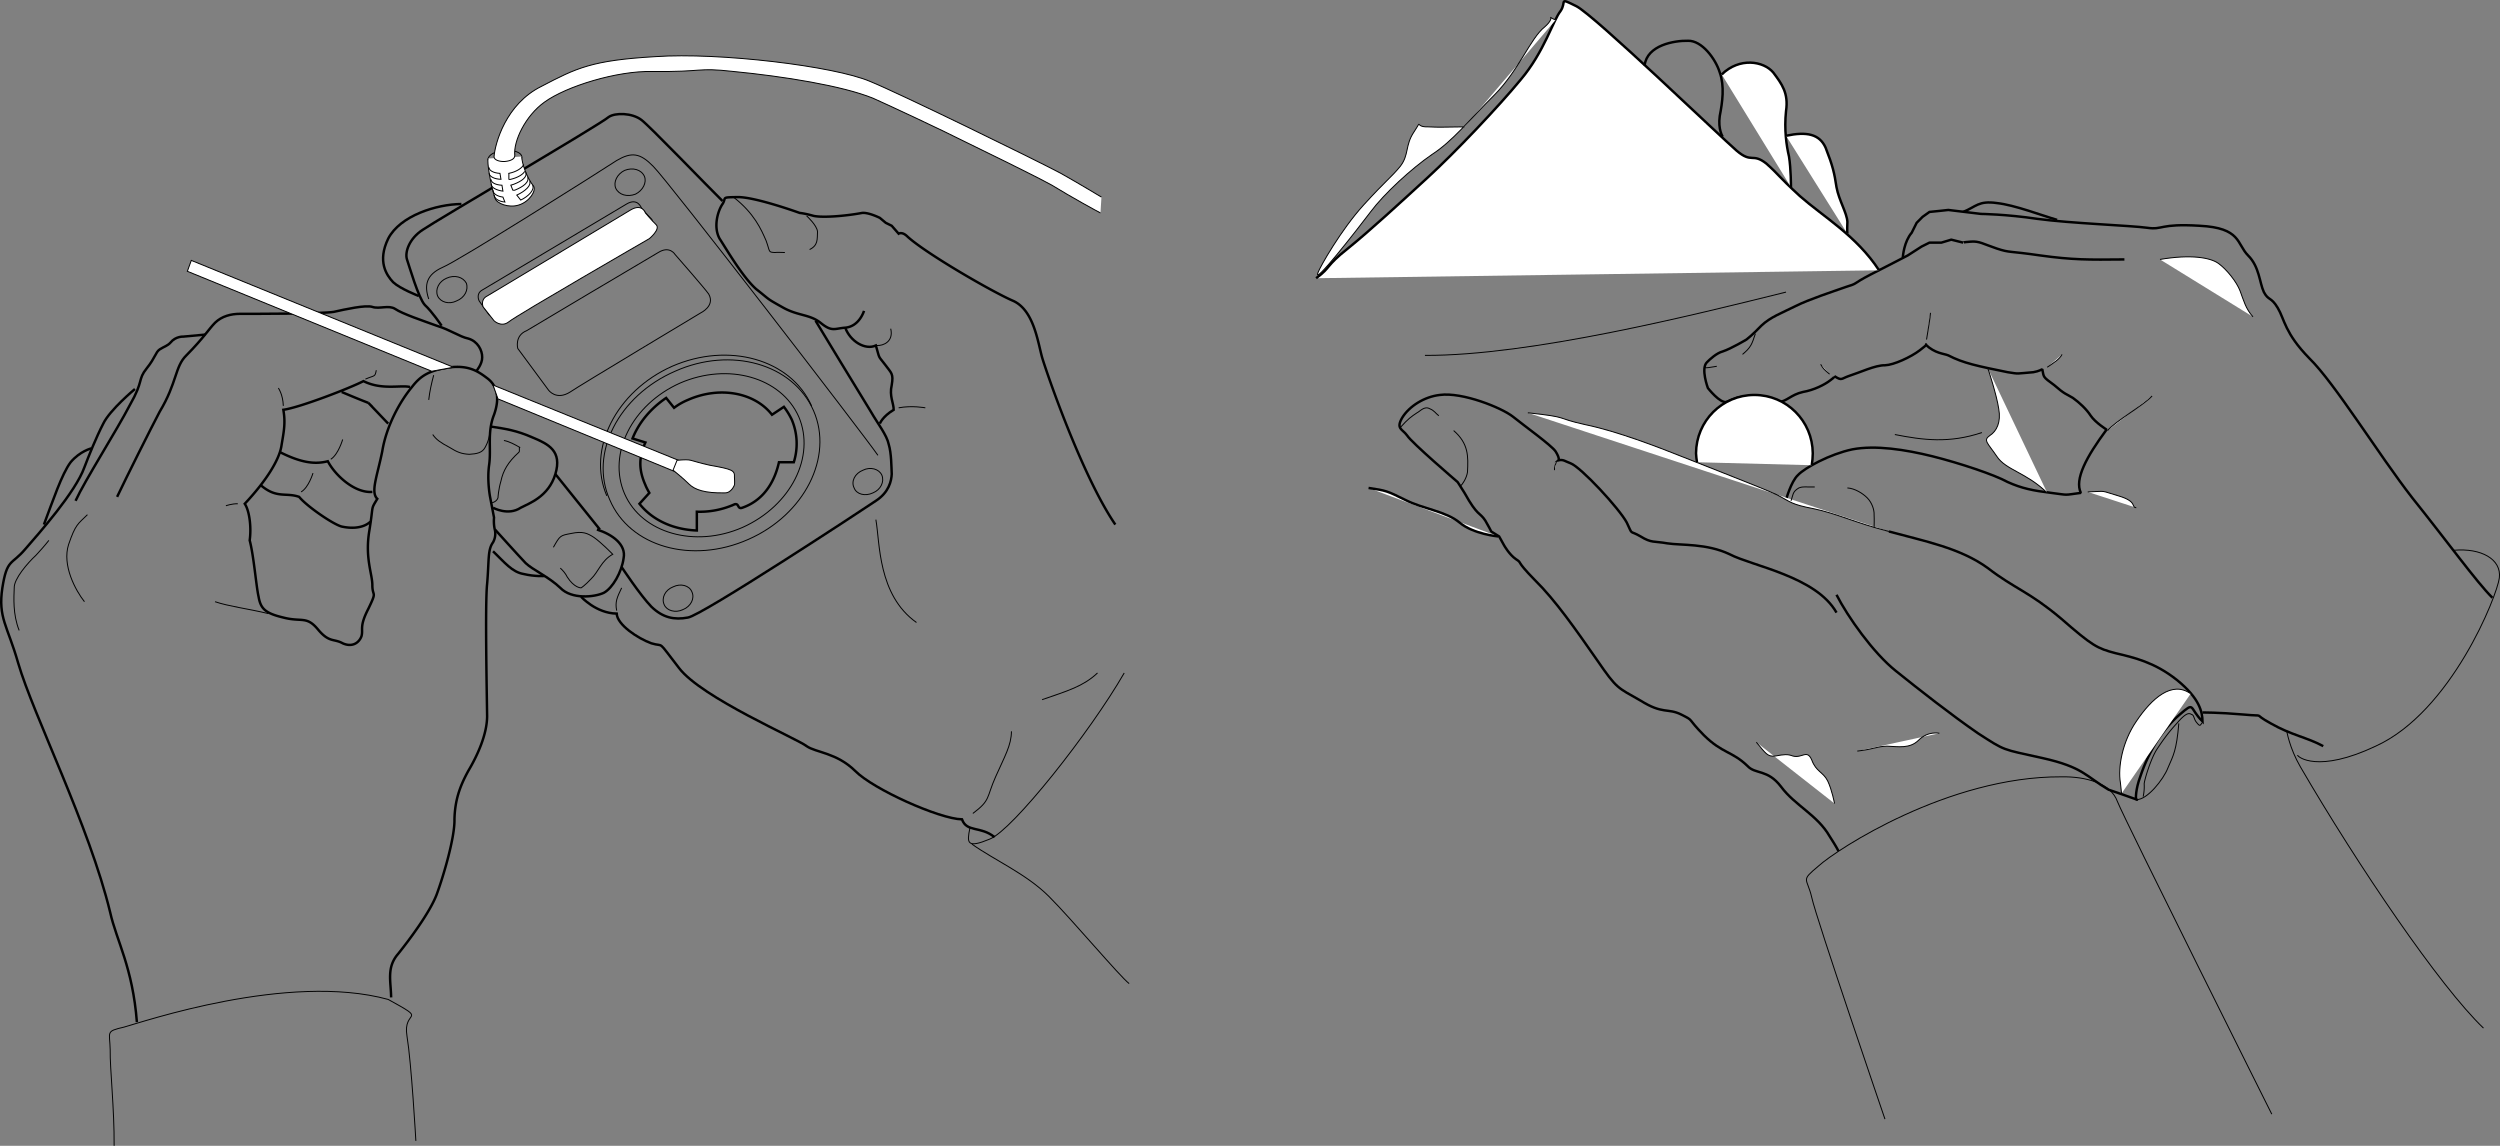 <svg xmlns="http://www.w3.org/2000/svg" width="252.706" height="115.822"><rect width="100%" height="100%" fill="#808080" stroke="none"/><path fill="none" stroke="#000" stroke-miterlimit="10" stroke-width=".1" d="M190.536 113.123s-6.96-20.329-7.398-22.399c-.485-2.086-1.18-1.625.699-3.2 1.82-1.66 13.129-9.05 24.5-9 2.496-.05 5.039.642 5.699 2.5.727 1.84 15.602 31.599 15.602 31.599m21.398-8.7c-4.395-4.195-12.71-16.441-18.5-26.398-1.133-1.942-1.398-3.703-1.398-3.703"/><path fill="none" stroke="#000" stroke-miterlimit="10" stroke-width=".25" d="M185.638 61.923c-2.063-3.66-8.528-4.703-10.801-5.898-2.348-1.113-4.89-.883-6.301-1.102-1.36-.242-1.59-.011-2.7-.699-1.202-.7-.738-.004-1.398-1.402-.726-1.375-4.625-5.61-5.699-6-.539-.188-.687-.399-1.203-.297 0 0 .168-.16-.297-.902-.457-.645-3.117-2.547-4.3-3.5-1.126-.895-5.11-2.512-7.403-2.2-1.563.18-3.078 1.13-3.797 2.301-.668 1.137.027 1.137.5 1.8.45.724 5.098 4.7 5.098 4.7s.203.297.699 1.098c1.352 2.433 1.527 1.914 2.102 2.8.32.532.601 1.102.601 1.102l.797.5.5.899s.527.945 1.203 1.402c.711.465-.156.004 1.899 2.098 2.105 2.066 4.183 5.066 6.3 8.101 2.043 2.973 2.043 2.742 4.399 4.098 2.262 1.414 2.726.722 4.101 1.402 1.395.707.473.242 2.301 2.098 1.867 1.844 2.844 1.605 4.399 3.101.816.88 2.03.301 3.398 2.102 1.402 1.894 3.664 2.851 4.902 5 .72 1.11.899 1.5.899 1.5"/><path fill="none" stroke="#000" stroke-miterlimit="10" stroke-width=".1" d="M248.036 55.623c2.762-.247 4.84.906 4.602 2.8-.223 1.801-4.868 13.535-12.5 17-5.84 2.762-7.887 1.098-7.899.899"/><path fill="none" stroke="#000" stroke-miterlimit="10" stroke-width=".25" d="M234.837 75.423c-1.594-.875-3.211-1.105-5.301-2.3-2.07-1.118-.223-.657-2.797-.899-2.508-.219-4.101-.2-4.101-.2m29.3-11.601c-1.601-1.586-4.605-5.742-8.101-10.101-3.434-4.418-7.824-11.578-10.399-14.098-2.507-2.562-2.507-3.95-3.199-5.101-.695-1.16-.926-.696-1.402-1.598-.446-.945-.446-2.563-1.598-3.703-1.16-1.172-.695-2.79-4.902-3-4.11-.25-3.649.445-5.301.203-1.582-.223-7.82-.453-11.098-.902-3.187-.473-5.699-.5-5.699-.5l-3.3-.399-.903.098-1 .101-.7.5-.597.602-.5 1c-.77.894-.883 2.34-.902 2.5"/><path fill="none" stroke="#000" stroke-linejoin="bevel" stroke-miterlimit="10" stroke-width=".25" d="M214.74 26.224c-3.673.043-5.29.043-8.5-.402-3.259-.477-3.028-.246-4.403-.7-1.399-.472-1.746-.757-2.598-.699-.906.067-.8.102-.8.102l-1.2-.3-1 .3h-1.203l-.797.398-1.402.899s-1.434.75-3.7 1.902c-2.097 1.086-1.171.856-2.601 1.3-1.344.477-3.652 1.227-5 1.9-1.426.714-2.578 1.12-3.5 2-.926.968-1.5 1.398-1.5 1.398s-1.547.922-2.398 1.203c-.61.156-1.305.793-1.602 1.098-.637.628.102 2.601.102 2.601s1.238 1.598 1.898 1.399c.723-.262 1.418-.727 2.8-.5 1.391.238 1.852.468 2.5.5.74-.032 1.2-.727 2.403-1 1.106-.188 2.2-.73 2.797-1.2.445-.316.402-.398.402-.398.739.488.68.254 1.399 0 1.152-.367 2.746-1.129 3.699-1.102.895-.027 2.625-.836 3.5-1.5.973-.722.602-.601.602-.601.949.918 1.875.918 2.3 1.101 1.528.793 2.957 1.078 6 1.7 1.254.195.746.148 2.598 0 .563-.094.902-.301.902-.301.18.844.008.726 1.2 1.601 1.117.973 1.175.86 1.898 1.301.664.48 1.355 1.117 1.8 1.8.481.704 1.602 1.4 1.602 1.4-2.047 2.769-3.257 5.019-2.601 6.398-1.813.238-1.121.238-3 0-1.817-.223-2.969-.453-4.399-1.098-1.343-.742-4.808-1.898-7.601-2.601-2.75-.68-5.754-1.145-8.098-.7-2.277.48-4.816 1.868-5.5 2.602-.703.652-1.203 2.5-1.203 2.5"/><path fill="#fff" stroke="#000" stroke-miterlimit="10" stroke-width=".25" d="M183.138 47.025c.078-.484.082-.734.101-1.203-.02-3.27-2.652-5.903-5.902-5.899-3.246-.004-5.88 2.63-5.899 5.899.02.304.047.629.098.902"/><path fill="#fff" stroke="#000" stroke-miterlimit="10" stroke-width=".1" d="M154.438 41.724c4.422.484 2.575.484 5.801 1.2 3.242.667 7.399 2.284 9.7 3.199 2.32.937 8.324 3.246 9.699 3.902 1.398.73 1.398.96 3.699 1.398 2.32.485 4.168 1.41 7.601 2.301"/><path fill="none" stroke="#000" stroke-miterlimit="10" stroke-width=".25" d="M190.938 53.724c3.496.957 7.192 1.652 10 3.7 2.735 2.109 4.121 2.34 7.399 5.1 3.191 2.782 3.652 3.013 5.5 3.5 1.847.438 3.93.9 6.199 2.7 2.348 1.895 2.578 3.281 2.602 4.2-1.407-1.38-.715-2.071-2.301-.7-1.649 1.399-3.102 3.594-4 6.3-.469 1.259-.469 2.243-.399 2.298.672.195-2.8-1-2.8-1-2.305-1.348-2.536-2.27-6.7-3.2-4.152-.921-3.687-.687-6.5-2.5-2.734-1.886-5.964-4.425-8.3-6.3-2.286-1.82-4.872-5.485-6-7.7"/><path fill="none" stroke="#000" stroke-miterlimit="10" stroke-width=".1" d="M220.24 73.123c-.231 2.757-.556 3.238-1.102 4.5-.438 1.144-2.118 3.277-3.2 3.199"/><path fill="#fff" stroke="#000" stroke-miterlimit="10" stroke-width=".1" d="M221.438 70.123c-1.882-1.352-3.941.472-5.5 2.8-1.402 2.043-1.87 4.63-1.601 6.2.195 1.66.101 1.101.101 1.101"/><path fill="none" stroke="#000" stroke-miterlimit="10" stroke-width=".1" d="M222.638 73.025c-.254.25-.204.5-.602 0-.285-.324-.238-.75-.5-.8-.281-.184-.594-.161-1.5.898-.945 1.02-1.52 1.886-2 2.601-.613.926-1.254 3.04-1.297 3.5a4.91 4.91 0 0 1-.101 1.3"/><path fill="#fff" stroke="#000" stroke-miterlimit="10" stroke-width=".1" d="M206.938 49.822c-2.109-2.07-4.187-2.301-5.101-3.7-.934-1.374-1.399-1.605-.7-2.097.688-.434 1.149-1.356.899-2.703-.21-1.426-1.098-4.098-1.098-4.098"/><path fill="#fff" stroke="#000" stroke-miterlimit="10" stroke-width=".25" d="M189.938 27.322c-2.261-3.477-5.668-5.442-8-7.5-2.289-2.102-2.058-2.102-3.402-3.297-1.426-1.113-1.426.043-3-1.3-1.66-1.43-14.367-13.673-16.2-14.602-1.863-.918-.937-.457-1.597.5-.726.89-1.652 4.125-4 6.902-2.273 2.766-6.66 7.387-9.402 9.898-2.801 2.57-5.805 5.344-8.098 7.2-2.328 1.84-1.633 1.84-3.203 3"/><path fill="#fff" stroke="#000" stroke-miterlimit="10" stroke-width=".1" d="M148.036 12.822c-3.035.047-2.344.047-3.7 0-1.417.047-.491-.875-1.398.5-.941 1.398-.48 2.32-1.402 3.5-.926 1.129-1.387 1.363-3.7 3.902-2.308 2.543-4.386 6.238-4.597 6.8-.64 1.56 3.906-4.257 5.297-6.1 1.383-1.856 4.152-4.395 6.203-5.801 2.11-1.368 3.727-3.446 6.297-6 2.512-2.528 3.664-5.762 5.102-6.899 1.336-1.172-.051-1.172 1.101-.7"/><path fill="#fff" stroke="#000" stroke-miterlimit="10" stroke-width=".25" d="M138.337 49.322c1.812.277 1.812.277 3.699 1.203 1.809.922 4.117 1.152 5.5 2.297 1.39 1.168 3.902 1.402 3.902 1.402"/><path fill="none" stroke="#000" stroke-miterlimit="10" stroke-width=".25" d="M166.24 6.623c.241-2.067 3.015-2.532 4.398-2.5 1.39-.032 2.773 1.816 3.199 3.199.5 1.39.27 3.008 0 4.402-.192 1.379.3 2.098.3 2.098"/><path fill="#fff" stroke="#000" stroke-miterlimit="10" stroke-width=".25" d="M174.036 7.525c1.8-1.758 4.227-1.356 5.203-.203.871 1.16 1.567 2.082 1.297 3.902-.195 1.879.04 3.496.3 4.598.2 1.207.2 3.101.2 3.101"/><path fill="#fff" stroke="#000" stroke-miterlimit="10" stroke-width=".25" d="M180.536 13.724c2.117-.45 3.387-.16 4 1.2.73 1.859.887 2.566 1.102 4 .25 1.34 1.058 2.609 1.101 3.5-.043.956 0 1.199 0 1.199"/><path fill="none" stroke="#000" stroke-miterlimit="10" stroke-width=".25" d="M198.438 21.423c1.309-.523 1.54-1.16 3.399-.898 1.836.2 4.492 1.238 6.101 1.7"/><path fill="#fff" stroke="#000" stroke-miterlimit="10" stroke-width=".1" d="M184.938 37.822c-.554-.465-.668-.582-.902-1m10.704-2.5c.155-1.008.386-2.278.398-2.7m11.8 5.501c.664-.461 1.239-.805 1.5-1.301m4.598 7.703c.8-.969 3.691-2.586 4.5-3.5"/><path fill="none" stroke="#000" stroke-miterlimit="10" stroke-width=".1" d="M177.438 33.724c-.359 1.09-.445 1.379-1.3 2.098m-2.602 1.203c-1.277.215-1.277.215-1.2-.102"/><path fill="#fff" stroke="#000" stroke-miterlimit="10" stroke-width=".1" d="M218.337 26.224c3.125-.531 5.086-.187 5.902.399.8.57 1.84 1.84 2.2 2.8.335.887.566 1.813 1.3 2.602m-16.703 17.699c2.05-.066 1.125-.183 3.102.399 1.953.574 1.257 1.152 1.8 1.199"/><path fill="none" stroke="#000" stroke-miterlimit="10" stroke-width=".1" d="M181.036 50.623c.23-.563.113-.907.8-1.301.47-.184.7-.067 1.602-.098m3.302.098c.765.047 1.573.566 2 1 .495.492.726 1.242.698 1.703.028.46 0 1.297 0 1.297"/><path fill="#fff" stroke="#000" stroke-miterlimit="10" stroke-width=".1" d="M177.536 75.025c.957 1.14 1.125 1.484 1.902 1.398.938-.172 1.25-.203 1.801 0 .938.246 1.414-.722 1.899.399.437 1.191 1.132 1.191 1.601 2.101.453.938.7 2.301.7 2.301m2.301-5.301c1.843-.222 1.843-.453 3-.5 1.151.047 2.308.278 3.198-.601.957-.969 2.098-.7 2.098-.7"/><path fill="none" stroke="#000" stroke-miterlimit="10" stroke-width=".1" d="M147.638 49.123c.191-.16.609-.786.699-1.399.078-1.598.125-2.871-1.399-4.2m-1.5-1.499c-.34-.254-.437-.512-.902-.703-.555-.317-.98.25-1.297.402-.598.399-.894.598-1.703 1.5"/><path fill="#fff" stroke="#000" stroke-miterlimit="10" stroke-width=".1" d="M157.337 46.724c-.266.45-.2.8-.2.8"/><path fill="none" stroke="#000" stroke-miterlimit="10" stroke-width=".1" d="M180.536 29.525c-9.203 2.289-25.836 6.445-36.5 6.398m56.301 7.801c-3.305 1.11-5.961.762-8.801.2m-180 71.898c.031-3.707-.434-7.863-.398-9.7-.036-1.859-.497-1.859 1.398-2.3 1.8-.485 16.586-5.567 26.703-2.797 4.203 2.312 1.434.926 1.899 3.7.457 2.773.898 10.597.898 10.597"/><path fill="none" stroke="#000" stroke-miterlimit="10" stroke-width=".25" d="M13.837 103.322c-.422-5.528-2.059-8.23-2.7-11.098-2.113-8.754-7.761-19.914-9.3-25.2-1.09-3.816-2.051-4.573-1.598-7.6.469-2.977.93-2.286 2.297-3.9 1.406-1.62 5.102-5.776 6-8.3.422-1.105 1.184-3.023 1.902-4.402.664-1.39 3.2-3.5 3.2-3.5"/><path fill="none" stroke="#000" stroke-miterlimit="10" stroke-width=".1" d="M1.938 63.724c-.652-1.621-.535-3.351-.5-4.3-.035-.9 1.348-2.516 2.2-3.301.882-.946 1.3-1.5 1.3-1.5"/><path fill="none" stroke="#000" stroke-miterlimit="10" stroke-width=".25" d="m20.74 33.822-2.204.203s-.777-.047-1.297.598c-.305.34-.625.394-1.101.699-.434.312-.415.797-1.301 1.902-.961 1.203-.27 1.203-1.7 3.7-1.34 2.585-4.574 7.667-5.5 9.699"/><path fill="none" stroke="#000" stroke-miterlimit="10" stroke-width=".1" d="M8.536 60.822c-.898-1.14-2.285-3.684-1.598-5.797.7-2.043.93-2.043 1.899-3"/><path fill="none" stroke="#000" stroke-miterlimit="10" stroke-width=".25" d="M11.837 50.224c.883-1.863 3.469-7.039 4.3-8.601 1.782-2.965 1.528-4.559 2.7-5.7 1.851-1.886 2.199-2.578 2.902-3.3.684-.665 1.61-.895 2.5-.899.957.004 8.348.004 9.5-.2 1.156-.257 3.238-.718 3.899-.5.722.243 1.648-.218 2.3.2.735.504 2.813 1.195 4.2 1.7 1.386.421 2.308 1.113 3.199 1.3.957.277 1.418 1.2 1.402 1.899.016.687-.601 1.402-.601 1.402"/><path fill="none" stroke="#000" stroke-miterlimit="10" stroke-width=".25" d="M39.536 100.822c-.02-1.64-.48-3.028.703-4.399 1.125-1.402 3.203-4.172 3.899-6 .691-1.867 1.847-5.797 1.8-7.601.047-1.89.508-3.278 1.399-4.899.957-1.613 1.883-3.691 1.902-5.5-.02-1.886-.219-11.367 0-13.398.211-2.465.043-3.43.598-4.203a1.81 1.81 0 0 0 .199-1.2c-.172-.66-.098-1.3-.098-1.3l-.402-2.098s-.316-1.633-.098-3.2c.243-1.667-.218-3.284.5-5.1.668-1.88.203-3.036-.699-3.7-.945-.719-1.867-1.297-3.703-1.101-2.125.296-3.016.843-3.898 2-1.207 1.453-2.582 3.925-3 6.5-.508 2.507-1.2 4.125-.5 4.8-.7 1.172-.356.477-.801 3.2-.477 2.824.332 4.441.3 5.601.032 1.149.493.457-.398 2.3-.957 1.852-.496 2.083-.703 2.798-.254.672-.945 1.133-1.898.703-.895-.496-1.36-.031-2.5-1.402-1.168-1.403-1.63-.711-3.5-1.2-1.829-.433-2.29-.894-2.5-2.101-.25-1.106-.48-4.11-.899-5.7.188-1.41-.043-3.027-.5-3.699 2.188-2.332 3.457-4.41 3.7-5.8.222-1.383.452-2.305.199-3.7 1.64-.222 6.722-2.187 8.101-2.898 1.856.941 3.817.363 4.7.598"/><path fill="none" stroke="#000" stroke-miterlimit="10" stroke-width=".25" d="M28.337 45.724c2.054 1.02 3.441 1.25 4.8.899.72 1.39 2.684 3.238 4.5 3.101m-11.3-.699c1.629 1.414 2.554.723 3.902 1.2.73.91 3.387 2.757 4.297 3 2.094.448 2.902-.5 2.902-.5m-2.902-13.102c2.094.882 2.703 1.101 2.703 1.101a425.3 425.3 0 0 1 2 2.098m73.501 10.203c-3.345-4.895-6.927-15.29-7.403-16.902-.446-1.622-.848-4.75-2.899-5.7-2.105-.898-8.867-4.816-10.699-6.5-.55-.55-.902-.3-.902-.3l-.7-.801-.601-.297-.598-.5s-1.144-.574-1.8-.5c-1.645.309-3.961.5-4.899.297-.91-.258-1.402-.297-1.402-.297s-4.36-1.578-6.2-1.602c-1.855.024-1.164.024-1.601.7-.488.71-.95 2.328-.297 3.5.734 1.136 2.352 3.91 3.7 5.101 1.425 1.117.96.887 2.597 1.8 1.598.934 2.754.704 3.902 1.599 1.16.953 1.395.585 2.5.5 1.434-.122 1.899-1.7 1.899-1.7"/><path fill="none" stroke="#000" stroke-miterlimit="10" stroke-width=".25" d="M85.438 33.123c.508 1.378 2.012 2.3 3.098 1.8.414 1.426.184.965.902 1.899.668.914.899.914.7 2.101-.262 1.121.199 1.813.199 2.5-1.156.7-1.399 1.399-1.399 1.399"/><path fill="none" stroke="#000" stroke-miterlimit="10" stroke-width=".1" d="M27.138 62.025c-2.059-.496-4.024-.73-5.399-1.203m22.098-22.899c-.207.778-.41 1.657-.5 2.5m.403 3.5c.355.516.788.817 1.698 1.301.778.48 1.18.652 2 .7.778-.048 1.317-.16 1.598-.7.473-.816.5-1.7.5-1.7"/><path fill="none" stroke="#000" stroke-miterlimit="10" stroke-width=".25" d="M49.638 43.123c1.43.214 2.585.386 4.199 1.101 1.617.672 3.004 1.363 2.3 3.7-.683 2.284-2.664 2.96-3.5 3.398-1.28.851-2.8 0-2.8 0"/><path fill="none" stroke="#000" stroke-miterlimit="10" stroke-width=".1" d="M28.638 41.025c-.036-1.152-.5-1.8-.5-1.8m8.8-.903c.961-.414.961-.184 1.098-.899m-4.598 9c.766-.488 1.2-2 1.2-2"/><path fill="none" stroke="#000" stroke-miterlimit="10" stroke-width=".25" d="M4.438 53.025c.891-2.356 1.813-5.125 2.7-6.3.96-1.138 2.101-1.403 2.101-1.403"/><path fill="none" stroke="#000" stroke-miterlimit="10" stroke-width=".1" d="M113.638 68.025c-3.434 5.976-11.29 15.91-13.602 16.797-2.309.96-2.309.383-2-1.098-.008-.078-.055.094 0 0m.301-1.5c1.816-1.351 1.355-1.582 2.3-3.7.903-2.038 1.598-3.194 1.602-4.6"/><path fill="none" stroke="#000" stroke-miterlimit="10" stroke-width=".1" d="M98.24 85.322c2.26 1.617 5.495 3 7.796 5.3 2.32 2.32 7.168 8.094 8.102 8.801"/><path fill="none" stroke="#000" stroke-miterlimit="10" stroke-width=".25" d="M100.536 84.623c-1.422-1.153-2.809-.457-3.297-1.801-2.281-.043-8.98-3.047-10.8-4.899-1.88-1.843-3.958-1.843-4.903-2.5-.902-.73-10.605-4.886-12.898-7.898-2.325-2.996-1.403-2.07-2.801-2.5-1.371-.496-3.453-1.879-3.5-3-2.09-.035-3.598-1.703-3.598-1.703"/><path fill="none" stroke="#000" stroke-miterlimit="10" stroke-width=".25" d="M60.337 53.525c1.586.496 2.972 1.535 2.699 2.898-.188 1.407-1.113 3.024-2 3.5-.96.45-3.27.68-4.398-.5-1.184-1.129-2.797-1.824-3.5-2.5-.684-.71-3.102-3.398-3.102-3.398"/><path fill="none" stroke="#000" stroke-miterlimit="10" stroke-width=".25" d="M49.837 55.724c1.172 1.125 1.922 2.106 3.101 2.3 1.133.27 2.098.2 2.098.2"/><path fill="none" stroke="#000" stroke-miterlimit="10" stroke-width=".1" d="M55.938 55.322c.672-1.188.672-1.188 1.801-1.399 1.18-.25 1.645-.02 2.297.399.734.508 1.902 1.703 1.902 1.703-1.168.652-1.457 1.805-2.199 2.5-.644.691-1 .898-1 .898s-.683.024-1.402-1.101c-.172-.356-.426-.645-.7-.899m31.899-4.898c.414 2.305.184 7.617 4.102 10.398m12.699 7.801c2.554-.883 4.172-1.344 5.601-2.7m-20.101-26.8c1.347-.258 2.699 0 2.699 0m-3.5-8c.312 1.297-.738 1.738-1.398 1.7m-14.5-15.001c2.109 1.641 2.8 3.258 3.3 4.399.426 1.168.192 1.168.899 1.203.23-.035.61-.004 1 0m2.5-.301c.879-.426.761-1.062.8-1.8-.039-.645-1.101-1.602-1.101-1.602M62.837 59.423c-.453.95-.684 1.41-.5 2.301M50.938 44.525c.543.101 1.13.418 1.598.7-.11.136.047.366-.098.5-1.086.983-1.582 1.858-1.8 2.898-.266.894-.301 1.699-.301 1.699-.137.406-.598.5-.598.5"/><path fill="none" stroke="#000" stroke-miterlimit="10" stroke-width=".25" d="m56.138 47.923 4.5 5.602m2.199 3.797s1.86 2.82 3 4c1.168 1.129 2.324 1.36 3.699 1.101 1.395-.203 17.566-10.828 19-11.8 1.34-.875 1.57-2.032 1.602-2.7-.032-.718-.032-2.105-.301-3-.192-.953-1.117-2.105-1.801-3.3-.703-1.118-5.598-9.2-5.598-9.2m-9.402-12.101c-1.535-1.508-7.418-7.625-8.2-8.2-.948-.722-2.652-.742-3.3-.3-.863.758-17.398 10.437-18.797 11.402-1.375.883-1.836 2.266-1.601 3 .226.652 1.152 3.887 1.8 4.598.735.676 1.7 2.101 1.7 2.101"/><path fill="none" stroke="#000" stroke-miterlimit="10" stroke-width=".1" d="M88.74 46.025c-1.407-2.055-21.27-27.809-22.704-29.203-1.34-1.38-2.203-1.473-3.7-.598-1.812 1.188-15.995 10.149-17.597 10.8-1.633.735-1.883 1.786-1.402 3.2"/><path fill="none" stroke="#000" stroke-miterlimit="10" stroke-width=".25" d="M46.638 20.623c-2.5.02-6.196 1.171-7.399 3.5-1.11 2.293-.183 3.68.5 4.402.703.664 2.598 1.398 2.598 1.398"/><path fill="none" stroke="#000" stroke-miterlimit="10" stroke-width=".1" d="M48.74 29.322s13.413-7.988 14.597-8.7c1.129-.675 1.5.403 1.5.403s.55.656 1 1.098c.476.48-.7 1.402-.7 1.402s-13.3 7.723-14.199 8.398c-.73.633-1.5-.101-1.5-.101l-1-1.399s-.375-.714.301-1.101zm4.5 4.101s12.148-7.238 13.296-7.898c1.164-.727 1.703.2 1.703.2s3.05 3.48 3.399 4c.68 1.194-.801 1.898-.801 1.898s-12.235 7.335-13.2 8c-1.421.902-2.199-.2-2.199-.2l-3.101-4.199s-.348-1.3.902-1.8zm21.796 19.899c4.906-2.184 7.422-7.172 5.703-11.2-1.781-3.992-7.133-5.511-12-3.398-4.844 2.168-7.36 7.152-5.601 11.2 1.742 3.976 7.093 5.492 11.898 3.398zm0 0"/><path fill="none" stroke="#000" stroke-miterlimit="10" stroke-width=".1" d="M75.638 54.525c5.68-2.492 8.632-8.34 6.601-13-2.07-4.75-8.351-6.527-14-4-5.738 2.492-8.691 8.34-6.601 13 2.015 4.75 8.293 6.527 14 4zm0 0"/><path fill="none" stroke="#000" stroke-miterlimit="10" stroke-width=".1" d="M82.036 41.025c-2.102-4.711-8.379-6.492-14.098-4-5.668 2.531-8.62 8.379-6.601 13.098"/><path fill="none" stroke="#000" stroke-miterlimit="10" stroke-width=".25" d="M63.938 44.322c.633-1.598 1.825-3.031 3.399-4.098l.8 1a6.247 6.247 0 0 1 1.399-.8c3.23-1.43 6.766-.735 8.5 1.5l1.203-.801c.328.43.582.855.797 1.3a6.228 6.228 0 0 1 .203 4.301h-1.5c-.351 1.578-1.266 3.746-3.703 4.598-.559.199-.27-.59-.898-.297a8.536 8.536 0 0 1-3.7.7v1.898c-2.336-.082-4.48-1.024-5.8-2.7l1-1.101c-.157-.281-.309-.555-.399-.797-.672-1.508-.691-2.785 0-4.3zm0 0"/><path fill="none" stroke="#000" stroke-miterlimit="10" stroke-width=".1" d="M88.24 49.822c.773-.313 1.179-1.121.898-1.797-.286-.625-1.153-.867-1.899-.5-.828.324-1.234 1.133-.902 1.797.234.633 1.101.879 1.902.5zM69.036 61.623c.805-.332 1.21-1.141.902-1.801-.257-.64-1.125-.883-1.902-.5-.797.308-1.203 1.117-.898 1.8.261.614 1.128.86 1.898.5zm-4.796-42c.75-.375 1.155-1.184.898-1.801-.309-.684-1.176-.926-2-.598-.75.363-1.157 1.172-.899 1.8.309.673 1.176.919 2 .599zm-18.102 10.8c.832-.32 1.238-1.125 1-1.8-.329-.625-1.196-.872-2-.5-.766.32-1.176 1.128-.899 1.8.29.63 1.156.875 1.899.5zm4.8-15.199c.977-.113 1.758.192 1.801.598.031.496-.695.918-1.601 1-.957.066-1.743-.242-1.801-.7-.012-.44.715-.863 1.601-.898zm0 0"/><path fill="#fff" stroke="#000" stroke-miterlimit="10" stroke-width=".1" d="M49.337 16.025c-.117.344.222 2.52.699 4 .145.539 1.379 1.027 2.402.7 1.114-.345 1.782-1.466 1.5-1.903-.738-.922-1.195-2.395-1.199-3"/><path fill="#fff" d="M49.24 29.923s13.378-8.011 14.5-8.699c1.187-.7 1.5.3 1.5.3s.612.735 1.097 1.2c.437.457-.7 1.399-.7 1.399s-13.34 7.699-14.199 8.402c-.77.61-1.5-.102-1.5-.102l-1.101-1.398s-.313-.738.402-1.102"/><path fill="none" stroke="#000" stroke-miterlimit="10" stroke-width=".1" d="M49.24 29.923s13.378-8.011 14.5-8.699c1.187-.7 1.5.3 1.5.3s.612.735 1.097 1.2c.437.457-.7 1.399-.7 1.399s-13.34 7.699-14.199 8.402c-.77.61-1.5-.102-1.5-.102l-1.101-1.398s-.313-.738.402-1.102zm.198-13c-.02.309.457.57 1.098.602l.102.598c-.668-.016-1.16-.278-1.2-.598m3.7-.102c.187.45-.368.883-1.2 1.2-.12.039-.257.093-.3.101l.199.5c.082.02.14 0 .199 0 .875-.348 1.488-.84 1.3-1.3m-3.698.199c-.02.312.433.57 1.101.601l.098.598c-.68-.094-1.16-.36-1.2-.7m3.899-.3c.195.414-.434 1-1.297 1.402l.399.5c.804-.387 1.43-1.058 1.199-1.5m-4 .5c-.016.363.433.621 1 .7l.199.5c-.594-.06-1.043-.317-1.098-.7m3-3.101c-.14.355-.715.742-1.5.902.02.02-.004.027 0 0v.598c.07.035.133.023.2 0 .68-.157 1.246-.497 1.398-.801"/><path fill="#fff" stroke="#000" stroke-miterlimit="10" stroke-width=".1" d="M111.337 19.923s-2.266-1.367-4.098-2.398c-2.476-1.324-16.453-8.152-19.3-9.3-3.61-1.544-15.25-2.95-21.7-2.5-6.441.378-7.95 1.148-11.5 3-3.621 1.784-4.695 5.792-4.8 7.097-.024.34.53.535 1.097.5.64-.059.996-.274 1-.598-.156-1.445 1.066-4.015 3-5.402 2.21-1.602 7.324-3.176 10.902-3.098 5.32.063 4.414-.422 8.2 0 5.12.5 10.984 1.442 14.101 2.7 1.266.554 7.227 3.343 9.098 4.3 1.87.914 6.976 3.395 9 4.5 1.926 1.184 4.547 2.625 4.902 2.8"/><path fill="#fff" d="m43.638 37.525 2.199-.402-26.5-10.801-.399 1.101 24.7 10.102"/><path fill="none" stroke="#000" stroke-miterlimit="10" stroke-width=".1" d="m43.638 37.525 2.199-.402-26.5-10.801-.399 1.101zm0 0"/><path fill="#fff" d="m68.837 47.923 2.199-.398-21.2-8.602.5 1.399 18.5 7.601"/><path fill="none" stroke="#000" stroke-miterlimit="10" stroke-width=".1" d="m68.837 47.923 2.199-.398-21.2-8.602.5 1.399zm0 0"/><path fill="#fff" d="M68.438 46.525c1.688-.129.993-.012 3.301.5 2.313.41 2.543.527 2.5 1.2.043.714 0 .8 0 .8s-.305.836-1 .797c-1.96.039-3-.305-3.601-.899-.555-.562-1.602-1.398-1.602-1.398l.402-1"/><path fill="none" stroke="#000" stroke-miterlimit="10" stroke-width=".1" d="M68.438 46.525c1.688-.129.993-.012 3.301.5 2.313.41 2.543.527 2.5 1.2.043.714 0 .8 0 .8s-.305.836-1 .797c-1.96.039-3-.305-3.601-.899-.555-.562-1.602-1.398-1.602-1.398zm-44.402 4.398c-.574-.023-1.2.2-1.2.2m7.602-1.399c.762-.441 1.2-1.902 1.2-1.902"/></svg>
